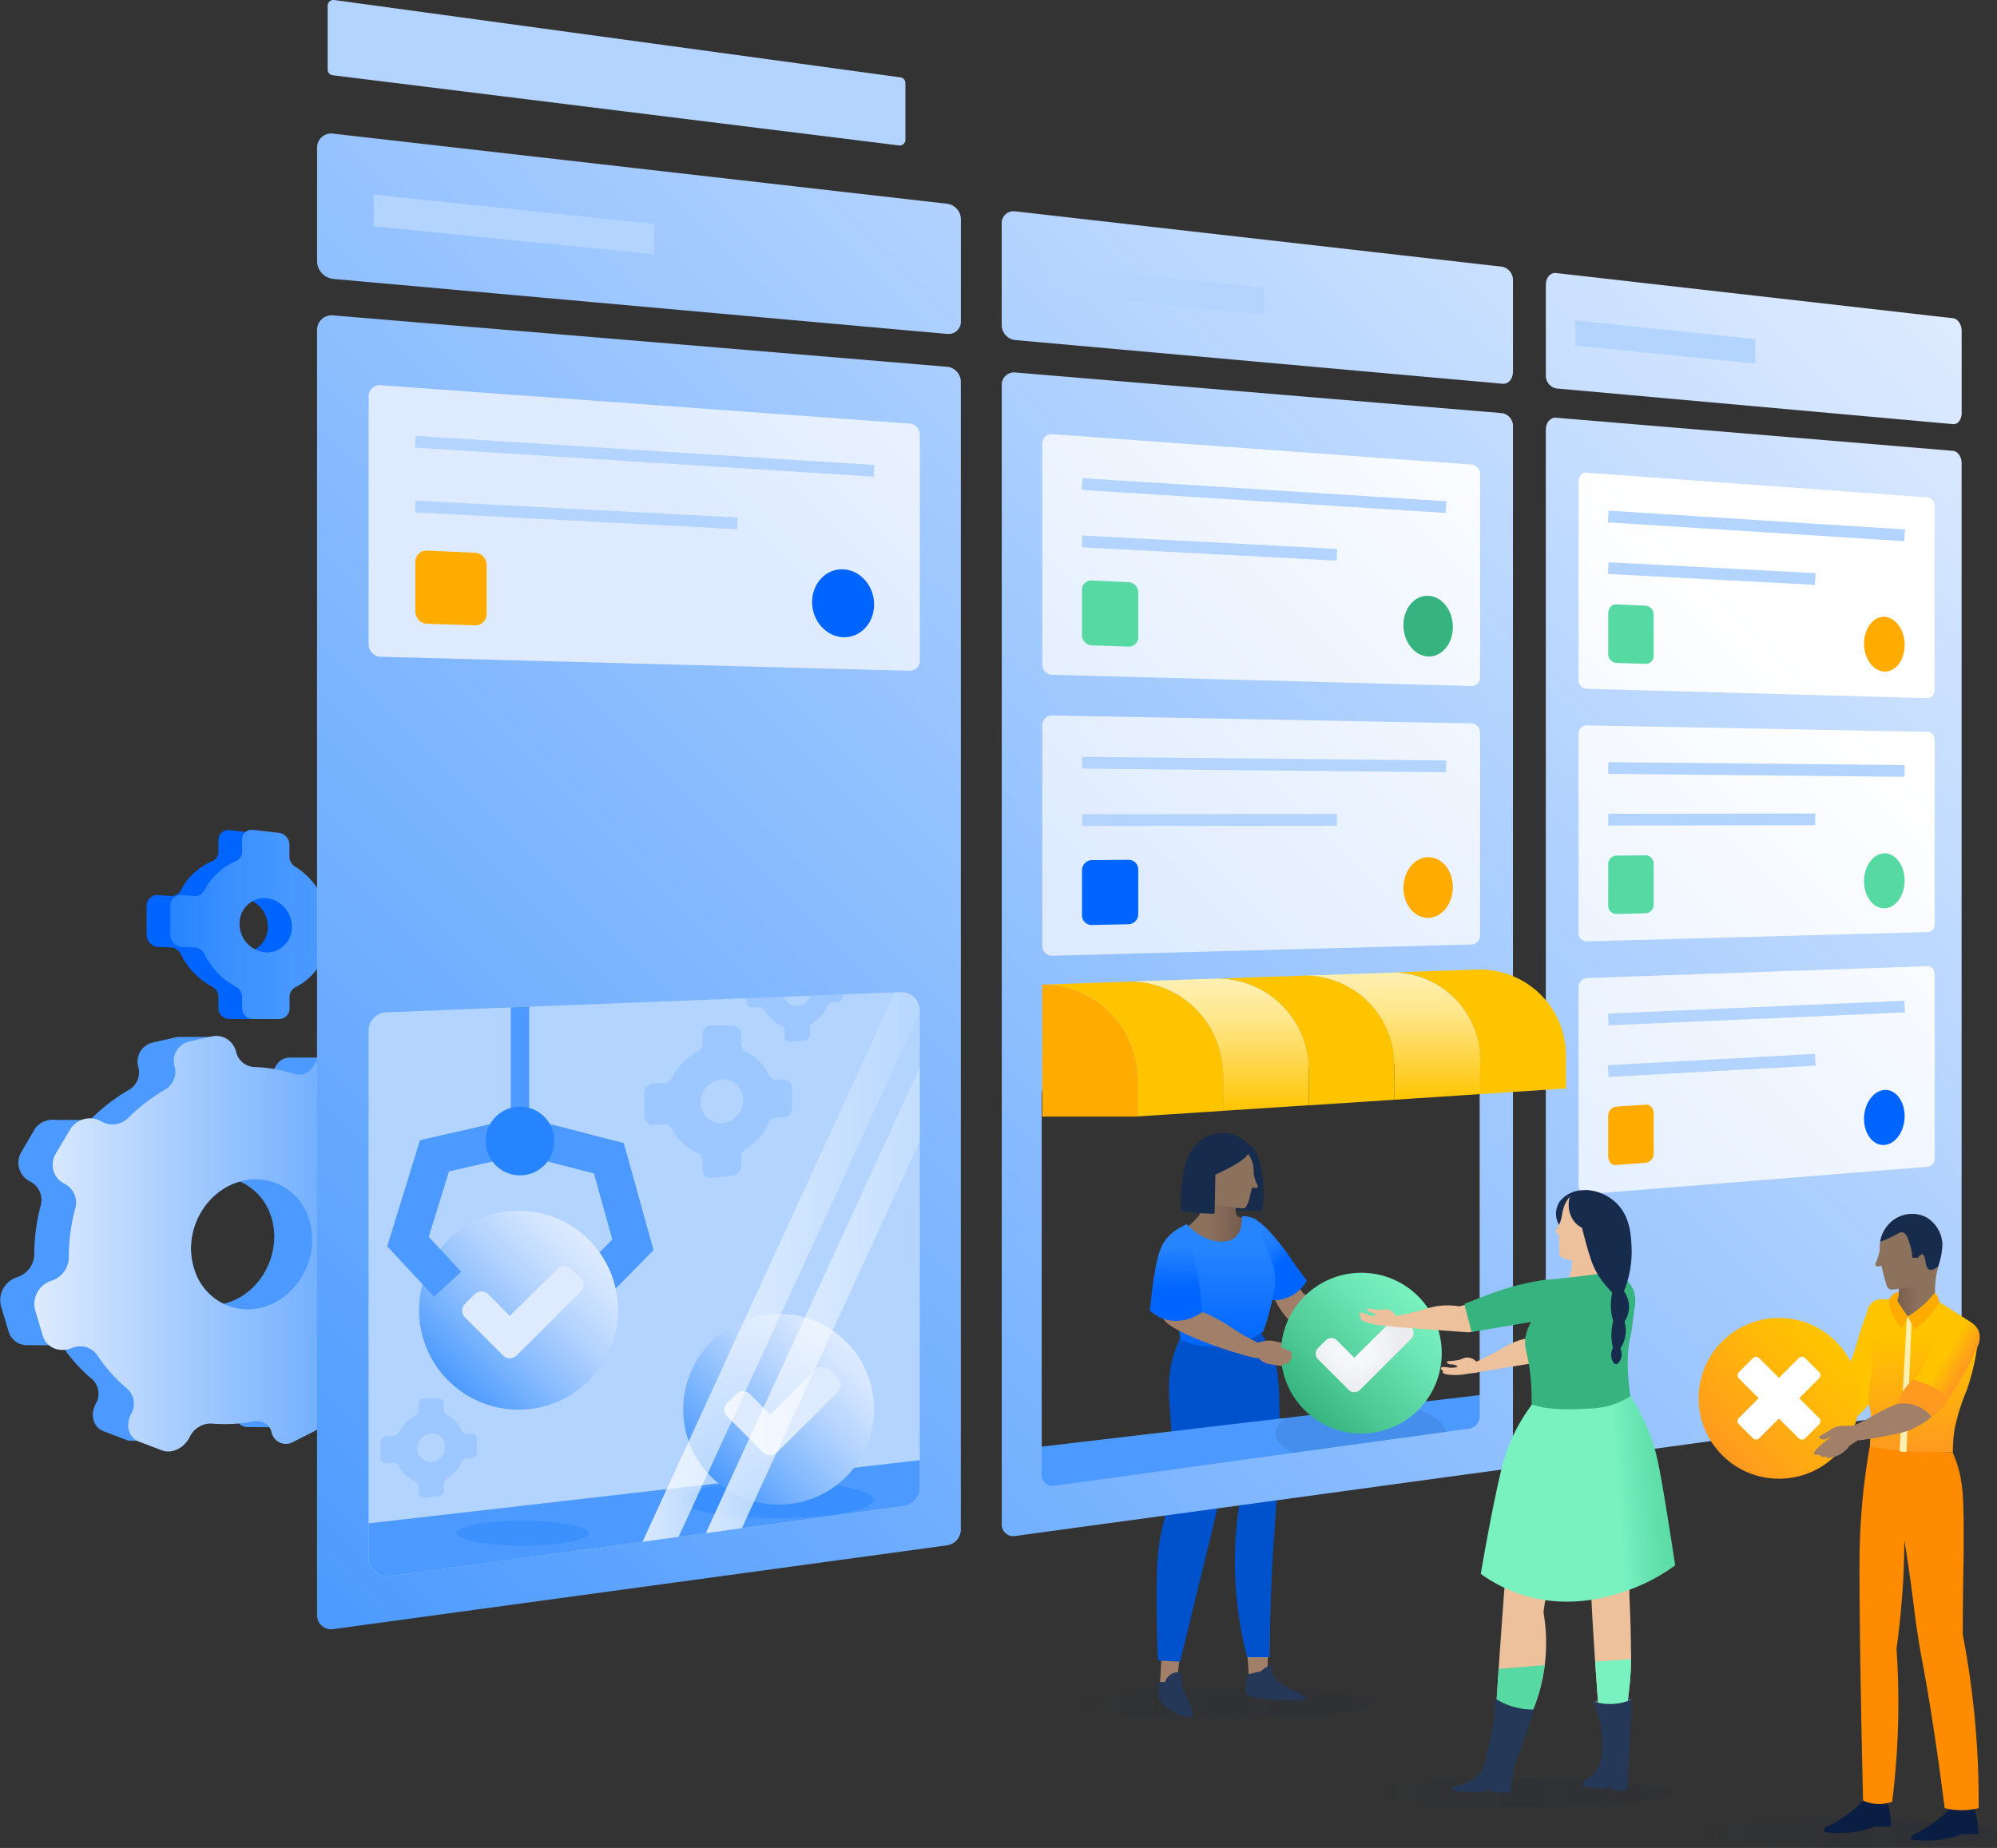 <svg xmlns="http://www.w3.org/2000/svg" xmlns:xlink="http://www.w3.org/1999/xlink" viewBox="0 0 426.63 394.88"><rect x="0" y="0" width="426.63" height="394.88" fill="#333333" stroke="none"/><defs><style>.cls-1,.cls-58{fill:#4c9aff;}.cls-17,.cls-2,.cls-29,.cls-59,.cls-60,.cls-65,.cls-66{fill:none;}.cls-3{fill:#8c715d;}.cls-32,.cls-4{fill:#b2d4ff;}.cls-5{isolation:isolate;}.cls-6{fill:url(#linear-gradient);}.cls-21,.cls-7,.cls-8,.cls-9{opacity:0.1;}.cls-7{fill:url(#linear-gradient-2);}.cls-8{fill:url(#linear-gradient-3);}.cls-9{fill:url(#linear-gradient-4);}.cls-10{fill:#a27f68;}.cls-11{fill:#253858;}.cls-12{fill:#172b4d;}.cls-13{fill:url(#linear-gradient-5);}.cls-14{fill:#a5adba;}.cls-15{fill:url(#linear-gradient-6);}.cls-16{fill:#0052cc;}.cls-17,.cls-59,.cls-60{stroke:#4c9aff;}.cls-17{stroke-linecap:round;stroke-width:0.65px;}.cls-17,.cls-29,.cls-59,.cls-60,.cls-65,.cls-66{stroke-miterlimit:10;}.cls-17,.cls-29,.cls-32,.cls-50{mix-blend-mode:multiply;}.cls-18{fill:url(#linear-gradient-7);}.cls-19{fill:url(#linear-gradient-8);}.cls-20{clip-path:url(#clip-path);}.cls-21,.cls-47{fill:#091e42;}.cls-22{fill:url(#linear-gradient-9);}.cls-23{fill:url(#radial-gradient);}.cls-24{fill:url(#linear-gradient-10);}.cls-25{fill:#0065ff;}.cls-26{fill:url(#linear-gradient-11);}.cls-27{fill:url(#linear-gradient-12);}.cls-28{fill:url(#linear-gradient-13);}.cls-29{stroke:#b2d4ff;stroke-width:2.51px;}.cls-30{fill:#ffab00;}.cls-31{fill:#36b37e;}.cls-33{fill:#57d9a3;}.cls-34{clip-path:url(#clip-path-2);}.cls-35{fill:url(#linear-gradient-14);}.cls-36{fill:#ffc400;}.cls-37{fill:url(#linear-gradient-15);}.cls-38{fill:url(#linear-gradient-16);}.cls-39{fill:#ecc19c;}.cls-40{fill:#505f79;}.cls-41{fill:#79f2c0;}.cls-42{fill:url(#linear-gradient-17);}.cls-43{fill:#00c7e5;}.cls-44{fill:url(#linear-gradient-18);}.cls-45{fill:url(#linear-gradient-19);}.cls-46{fill:url(#linear-gradient-20);}.cls-48{fill:#ff8b00;}.cls-49{fill:url(#linear-gradient-21);}.cls-50{fill:#fff0b2;}.cls-51{fill:url(#linear-gradient-22);}.cls-52{clip-path:url(#clip-path-3);}.cls-53{fill:url(#linear-gradient-23);}.cls-54{fill:#ff991f;}.cls-55{fill:#fff;}.cls-56{fill:url(#linear-gradient-24);}.cls-57{clip-path:url(#clip-path-4);}.cls-58{opacity:0.2;}.cls-59{stroke-width:3.94px;}.cls-60{stroke-width:7.88px;}.cls-61,.cls-62,.cls-68{fill:#2684ff;}.cls-61{opacity:0.5;}.cls-62{opacity:0.4;}.cls-63{fill:url(#linear-gradient-25);}.cls-64{fill:#deebff;}.cls-65,.cls-66{stroke-width:6.56px;mix-blend-mode:soft-light;}.cls-65{stroke:url(#linear-gradient-26);}.cls-66{stroke:url(#linear-gradient-27);}.cls-67{fill:url(#linear-gradient-28);}</style><linearGradient id="linear-gradient" x1="7.31" y1="265.73" x2="90.86" y2="265.73" gradientUnits="userSpaceOnUse"><stop offset="0" stop-color="#deebff"/><stop offset="1" stop-color="#4c9aff"/></linearGradient><linearGradient id="linear-gradient-2" x1="-762.6" y1="363.95" x2="-698.24" y2="363.95" gradientTransform="matrix(-1, 0, 0, 1, -469.43, 0)" gradientUnits="userSpaceOnUse"><stop offset="0" stop-color="#091e42"/><stop offset="0.26" stop-color="#091e42" stop-opacity="0.94"/><stop offset="0.5" stop-color="#091e42" stop-opacity="0.77"/><stop offset="0.73" stop-color="#091e42" stop-opacity="0.48"/><stop offset="0.96" stop-color="#091e42" stop-opacity="0.08"/><stop offset="1" stop-color="#091e42" stop-opacity="0"/></linearGradient><linearGradient id="linear-gradient-3" x1="-826.16" y1="383.08" x2="-761.81" y2="383.08" xlink:href="#linear-gradient-2"/><linearGradient id="linear-gradient-4" x1="-896.06" y1="391.71" x2="-831.7" y2="391.71" xlink:href="#linear-gradient-2"/><linearGradient id="linear-gradient-5" x1="4300.32" y1="2566.4" x2="4300.45" y2="2555.24" gradientTransform="translate(-4604.65 1409.7) rotate(-43.97)" gradientUnits="userSpaceOnUse"><stop offset="0" stop-color="#0065ff"/><stop offset="0.13" stop-color="#0e70ff"/><stop offset="0.32" stop-color="#1b7bff"/><stop offset="0.57" stop-color="#2482ff"/><stop offset="1" stop-color="#2684ff"/></linearGradient><linearGradient id="linear-gradient-6" x1="-735.3" y1="260.64" x2="-721.6" y2="260.64" gradientTransform="matrix(-1, 0, 0, 1, -469.43, 0)" gradientUnits="userSpaceOnUse"><stop offset="0" stop-color="#72594b"/><stop offset="0.56" stop-color="#8c715d"/></linearGradient><linearGradient id="linear-gradient-7" x1="2905.33" y1="287.71" x2="2905.33" y2="259.9" gradientTransform="translate(-2644.92)" gradientUnits="userSpaceOnUse"><stop offset="0" stop-color="#0065ff"/><stop offset="0.77" stop-color="#2684ff"/></linearGradient><linearGradient id="linear-gradient-8" x1="268.68" y1="287.44" x2="268.68" y2="287.44" gradientUnits="userSpaceOnUse"><stop offset="0" stop-color="#0052cc"/><stop offset="0.77" stop-color="#2684ff"/></linearGradient><clipPath id="clip-path"><polygon id="_Clipping_Path_" data-name="&lt;Clipping Path&gt;" class="cls-1" points="218.44 309.6 319.05 297.76 319.05 309.6 220.07 323.73 218.44 309.6"/></clipPath><linearGradient id="linear-gradient-9" x1="278.68" y1="301.3" x2="302.98" y2="277" gradientUnits="userSpaceOnUse"><stop offset="0" stop-color="#36b37e"/><stop offset="0.26" stop-color="#4bc793"/><stop offset="0.74" stop-color="#6ce6b4"/><stop offset="1" stop-color="#79f2c0"/></linearGradient><radialGradient id="radial-gradient" cx="-219.72" cy="451.41" r="9.37" gradientTransform="matrix(0.99, 0.14, -0.14, 0.99, 570.17, -128.32)" gradientUnits="userSpaceOnUse"><stop offset="0" stop-color="#fafbfc"/><stop offset="0.55" stop-color="#f4f5f8"/><stop offset="1" stop-color="#ebecf0"/></radialGradient><linearGradient id="linear-gradient-10" x1="5734.41" y1="5176.18" x2="5734.54" y2="5165.01" gradientTransform="translate(-5647.56 -4713.05) rotate(-1.85)" gradientUnits="userSpaceOnUse"><stop offset="0" stop-color="#0065ff"/><stop offset="0.79" stop-color="#2684ff"/></linearGradient><linearGradient id="linear-gradient-11" x1="36.38" y1="197.57" x2="75.17" y2="197.57" gradientUnits="userSpaceOnUse"><stop offset="0" stop-color="#2684ff"/><stop offset="0.02" stop-color="#2885ff"/><stop offset="0.35" stop-color="#3c91ff"/><stop offset="0.68" stop-color="#4898ff"/><stop offset="1" stop-color="#4c9aff"/></linearGradient><linearGradient id="linear-gradient-12" x1="64.8" y1="343.49" x2="379.01" y2="29.29" gradientUnits="userSpaceOnUse"><stop offset="0" stop-color="#4c9aff"/><stop offset="1" stop-color="#deebff"/></linearGradient><linearGradient id="linear-gradient-13" x1="176" y1="236.03" x2="359.02" y2="53.01" gradientUnits="userSpaceOnUse"><stop offset="0.27" stop-color="#deebff"/><stop offset="0.83" stop-color="#fff"/></linearGradient><clipPath id="clip-path-2"><path id="_Clipping_Path_2" data-name="&lt;Clipping Path&gt;" class="cls-2" d="M334.54,225.49a18.37,18.37,0,0,0-18.37-18.37h0v0l-.66,0h0v0c-.22,0-92.62,3.21-92.85,3.21V238.6H243v0l90.92-5.92h.65Z"/></clipPath><linearGradient id="linear-gradient-14" x1="260.54" y1="237.36" x2="260.54" y2="209.1" gradientUnits="userSpaceOnUse"><stop offset="0" stop-color="#ffc400"/><stop offset="0.01" stop-color="#ffc503"/><stop offset="0.37" stop-color="#ffd74d"/><stop offset="0.66" stop-color="#ffe584"/><stop offset="0.88" stop-color="#ffeda5"/><stop offset="1" stop-color="#fff0b2"/></linearGradient><linearGradient id="linear-gradient-15" x1="297.49" y1="234.98" x2="297.49" y2="207.8" xlink:href="#linear-gradient-14"/><linearGradient id="linear-gradient-16" x1="316.17" y1="207.14" x2="316.17" y2="207.14" gradientUnits="userSpaceOnUse"><stop offset="0" stop-color="#4c9aff"/><stop offset="0.28" stop-color="#4f9cff"/><stop offset="0.47" stop-color="#58a1ff"/><stop offset="0.62" stop-color="#67a9ff"/><stop offset="0.77" stop-color="#7cb5ff"/><stop offset="0.9" stop-color="#97c5ff"/><stop offset="1" stop-color="#b2d4ff"/></linearGradient><linearGradient id="linear-gradient-17" x1="-8254.29" y1="331.81" x2="-8212.71" y2="331.81" gradientTransform="matrix(-1, 0.07, 0.07, 1, -7901.23, 539.55)" gradientUnits="userSpaceOnUse"><stop offset="0.41" stop-color="#57d9a3"/><stop offset="0.53" stop-color="#5cdca7"/><stop offset="0.67" stop-color="#69e6b3"/><stop offset="0.78" stop-color="#79f2c0"/></linearGradient><linearGradient id="linear-gradient-18" x1="401.35" y1="287.75" x2="380.22" y2="308.99" gradientUnits="userSpaceOnUse"><stop offset="0" stop-color="#ffc400"/><stop offset="0.01" stop-color="#ffc202"/><stop offset="0.15" stop-color="#ffb00f"/><stop offset="0.32" stop-color="#ffa318"/><stop offset="0.54" stop-color="#ff9b1d"/><stop offset="1" stop-color="#ff991f"/></linearGradient><linearGradient id="linear-gradient-19" x1="404.09" y1="276.69" x2="414.14" y2="276.69" gradientTransform="matrix(1, 0, 0, 1, 0, 0)" xlink:href="#linear-gradient-6"/><linearGradient id="linear-gradient-20" x1="2638.98" y1="-639.03" x2="2625.94" y2="-625.92" gradientTransform="matrix(-0.95, 0.3, 0.3, 0.95, 3105.59, 110.8)" xlink:href="#linear-gradient-18"/><linearGradient id="linear-gradient-21" x1="1764.97" y1="310.44" x2="1764.97" y2="277.61" gradientTransform="matrix(-1, 0, 0, 1, 2175.5, 0)" gradientUnits="userSpaceOnUse"><stop offset="0" stop-color="#ff991f"/><stop offset="0.77" stop-color="#ffc400"/></linearGradient><linearGradient id="linear-gradient-22" x1="367.91" y1="310.94" x2="392.21" y2="286.65" gradientUnits="userSpaceOnUse"><stop offset="0" stop-color="#ff991f"/><stop offset="0.63" stop-color="#ffb709"/><stop offset="1" stop-color="#ffc400"/></linearGradient><clipPath id="clip-path-3"><path id="_Clipping_Path_3" data-name="&lt;Clipping Path&gt;" class="cls-3" d="M408,275.07c-3.77.54-4.14.63-4.56.25s-.53-1.12-1-2.8c-.23-.85-.39-1.56-.51-2.07-.26.08-1,.28-1.2,0s0-.57.23-1.12a15.69,15.69,0,0,0,.62-2.12q0-.21,0-.44a8,8,0,0,1,.31-2.41A7.65,7.65,0,0,1,404,261.1a6.74,6.74,0,0,1,7.58-.95,7.1,7.1,0,0,1,3.37,5.47,15.13,15.13,0,0,1-.76,4.61v0l-.09.29c-.17.54-1,1.07-1,1.07-.73.46-.87.28-1.27.58-.72.54-.48,1.31-1,2C410.46,274.73,409.93,274.8,408,275.07Z"/></clipPath><linearGradient id="linear-gradient-23" x1="415.8" y1="289.25" x2="420.26" y2="291.86" gradientUnits="userSpaceOnUse"><stop offset="0" stop-color="#ffc400"/><stop offset="1" stop-color="#ff991f"/></linearGradient><linearGradient id="linear-gradient-24" x1="416.42" y1="312.61" x2="416.42" y2="312.61" xlink:href="#linear-gradient-18"/><clipPath id="clip-path-4"><path id="_Clipping_Path_4" data-name="&lt;Clipping Path&gt;" class="cls-4" d="M196.5,215.92v102a3.94,3.94,0,0,1-3.4,3.9l-109.89,15a3.94,3.94,0,0,1-4.47-3.9V220.25a3.94,3.94,0,0,1,3.78-3.93L192.41,212A3.94,3.94,0,0,1,196.5,215.92Z"/></clipPath><linearGradient id="linear-gradient-25" x1="151.94" y1="315.56" x2="180.77" y2="286.73" gradientUnits="userSpaceOnUse"><stop offset="0" stop-color="#4c9aff"/><stop offset="0.26" stop-color="#7ab4ff"/><stop offset="0.6" stop-color="#b0d1ff"/><stop offset="0.86" stop-color="#d1e4ff"/><stop offset="1" stop-color="#deebff"/></linearGradient><linearGradient id="linear-gradient-26" x1="119.27" y1="286.04" x2="202.38" y2="286.04" gradientUnits="userSpaceOnUse"><stop offset="0" stop-color="#fff"/><stop offset="1" stop-color="#fff" stop-opacity="0"/></linearGradient><linearGradient id="linear-gradient-27" x1="131.94" y1="286.04" x2="215.04" y2="286.04" xlink:href="#linear-gradient-26"/><linearGradient id="linear-gradient-28" x1="95.75" y1="295" x2="125.81" y2="264.94" xlink:href="#linear-gradient-25"/></defs><title>Jira Service Desk_1</title><g class="cls-5"><g id="Layer_2" data-name="Layer 2"><g id="Layer_1-2" data-name="Layer 1"><path class="cls-1" d="M90.75,254.9l-1-4.52a3.23,3.23,0,0,0-3-2.71H83.35a3.5,3.5,0,0,1-1.21-1.36,34.43,34.43,0,0,0-4.67-6.95,4.37,4.37,0,0,1-.54-4.71h0a4.36,4.36,0,0,0-1.28-5.41l-3.81-2.64a3.33,3.33,0,0,0-2-.61h-8a3.32,3.32,0,0,0-2.93,1.87h0a3.74,3.74,0,0,1-.58.8,32.42,32.42,0,0,0-4-.42,4.26,4.26,0,0,1-3.84-3.29h0a4.39,4.39,0,0,0-4.23-3.38H38.43a3.83,3.83,0,0,0-.88.09l-5,1.14a4.15,4.15,0,0,0-3,5.21h0a4.3,4.3,0,0,1-2,4.87,38.71,38.71,0,0,0-7.94,6.07,4.38,4.38,0,0,1-.43.36H11.91A4.81,4.81,0,0,0,7.58,241l-3,5.12a4.48,4.48,0,0,0,1.83,6.34h0a4.41,4.41,0,0,1,2.3,5.09,40.8,40.8,0,0,0-1.39,10.54,5.23,5.23,0,0,1-3.61,4.81A5.17,5.17,0,0,0,.18,279l1.67,5.56a4.12,4.12,0,0,0,3.66,2.89H12.8l.39,0,.08.09a32.92,32.92,0,0,0,6.44,7.2,4.21,4.21,0,0,1,.72,5.27h0c-1.24,2.37-.48,5,1.68,5.81l4.82,1.84a3.62,3.62,0,0,0,.83.21l.11,0,.11,0,.11,0,.11,0,.11,0,.11,0,.11,0,.11,0,.11,0,.11,0,.11,0,.11,0,.11,0,.11,0,.11,0,.11,0,.11,0,.11,0,.11,0,.11,0,.11,0,.11,0,.11,0,.11,0,.11,0,.11,0,.11,0,.11,0,.11,0,.11,0,.11,0,.11,0,.11,0,.11,0,.11,0,.11,0,.11,0,.11,0,.11,0,.11,0,.11,0,.11,0,.11,0,.11,0,.11,0,.11,0,.11,0,.11,0,.11,0,.11,0,.11,0,.11,0,.11,0,.11,0,.11,0,.11,0,.11,0,.11,0,.11,0,.11,0,.11,0,.11,0,.11,0,.11,0,.11,0,.11,0,.11,0,.11,0,.11,0,.11,0a5.2,5.2,0,0,0,5.18-3h0a5,5,0,0,1,4.68-2.94,33.08,33.08,0,0,0,4.62.08,3.59,3.59,0,0,1,.23.62,3,3,0,0,0,2.49,2.32l.11,0,.11,0,.11,0,.11,0,.11,0,.11,0,.11,0,.11,0,.11,0,.11,0,.11,0,.11,0,.11,0,.11,0,.11,0,.11,0,.11,0,.11,0,.11,0,.11,0,.11,0,.11,0,.11,0,.11,0,.11,0,.11,0,.11,0,.11,0,.11,0,.11,0,.11,0,.11,0,.11,0,.11,0,.11,0,.11,0,.11,0,.11,0,.11,0,.11,0,.11,0,.11,0,.11,0,.11,0,.11,0,.11,0,.11,0,.11,0,.11,0,.11,0,.11,0,.11,0,.11,0,.11,0,.11,0,.11,0,.11,0,.11,0,.11,0,.11,0,.11,0,.11,0,.11,0,.11,0,.11,0,.11,0,.11,0,.11,0,.11,0,.11,0a3.56,3.56,0,0,0,2.25-.37l4.47-2.26a5,5,0,0,0,2.52-5.45,4.92,4.92,0,0,1,1.62-4.8A40.74,40.74,0,0,0,77.53,289a3.92,3.92,0,0,1,1.75-1.32h3.14a3.64,3.64,0,0,0,3.6-2.37l2-4.43c.87-1.93.34-4.17-1.19-5h0a3.72,3.72,0,0,1-1.52-4.08,41.22,41.22,0,0,0,.93-8.67,4.06,4.06,0,0,1,2.34-3.82h0A4.12,4.12,0,0,0,90.75,254.9ZM41.7,271.82c-3-8,1.72-17.12,9.55-19.35a12.07,12.07,0,0,1,6.59,7.25c2.57,7.52-1.74,16.35-9.31,18.68-.26.08-.52.14-.79.2A12.16,12.16,0,0,1,41.7,271.82Z"/><path id="_Compound_Path_" data-name="&lt;Compound Path&gt;" class="cls-6" d="M90.75,254.9l-1-4.52c-.46-2-2.2-3.14-3.91-2.55h0a3,3,0,0,1-3.67-1.69,34.43,34.43,0,0,0-4.67-6.95,4.37,4.37,0,0,1-.54-4.71h0a4.36,4.36,0,0,0-1.28-5.41l-3.81-2.64A3.29,3.29,0,0,0,67,227.7h0a3.41,3.41,0,0,1-4.1,1.77A32.25,32.25,0,0,0,54.24,228a4.26,4.26,0,0,1-3.84-3.29h0a4.32,4.32,0,0,0-5-3.28l-5.1,1.16a4.2,4.2,0,0,0-3,5.28h0a4.36,4.36,0,0,1-2,4.94,39.25,39.25,0,0,0-8,6.15,4.7,4.7,0,0,1-5.6.7h0A4.91,4.91,0,0,0,15,241.33l-3.09,5.19a4.55,4.55,0,0,0,1.86,6.43h0a4.47,4.47,0,0,1,2.33,5.16,41.36,41.36,0,0,0-1.41,10.68,5.3,5.3,0,0,1-3.66,4.87h0a5.24,5.24,0,0,0-3.55,6.21l1.69,5.63c.74,2.46,3.5,3.61,6.13,2.58h0a4.45,4.45,0,0,1,5.44,1.44,33.37,33.37,0,0,0,6.52,7.3,4.27,4.27,0,0,1,.73,5.34h0c-1.26,2.4-.49,5.05,1.7,5.89l4.89,1.87c2.1.8,4.75-.46,5.92-2.79h0a5,5,0,0,1,4.68-2.94,33.45,33.45,0,0,0,9.09-.46,3.15,3.15,0,0,1,3.76,2.36h0a3.12,3.12,0,0,0,4.66,2l4.47-2.26a5,5,0,0,0,2.52-5.45h0a4.92,4.92,0,0,1,1.62-4.8A40.75,40.75,0,0,0,77.53,289a3.25,3.25,0,0,1,4-1.24h0c1.58.81,3.57-.14,4.45-2.1l2-4.43c.87-1.93.34-4.17-1.19-5h0a3.72,3.72,0,0,1-1.52-4.08,41.22,41.22,0,0,0,.93-8.67,4.06,4.06,0,0,1,2.34-3.82h0A4.12,4.12,0,0,0,90.75,254.9Zm-24.81,5.39c2.6,7.62-1.77,16.57-9.43,18.94a11.88,11.88,0,0,1-14.81-7.42c-3.06-8.24,2-17.69,10.29-19.54A11.92,11.92,0,0,1,65.95,260.29Z"/><ellipse class="cls-7" cx="261" cy="363.95" rx="32.18" ry="3.17"/><ellipse class="cls-8" cx="324.56" cy="383.08" rx="32.18" ry="3.17"/><ellipse class="cls-9" cx="394.45" cy="391.71" rx="32.18" ry="3.17"/><polygon class="cls-10" points="266.33 351.37 266.87 359.1 270.8 358.56 270.87 350.28 266.33 351.37"/><path class="cls-11" d="M266.67,357.76a.41.41,0,0,0-.32.35c-.07.5-.15,1.14-.23,1.89-.17,1.48-.14,1.65-.06,1.83s.53.76,3.73,1.18c1.08.14,2.1.21,4.13.33,0,0,.6,0,2.49.05,1.37,0,2.45,0,2.61-.44v0c.16-1-7.19-2.9-7.29-5.9,0-.36.09-1-.22-1.15s-1.43.55-2.16,1.24Z"/><polygon class="cls-10" points="248.17 353.57 247.72 361.3 251.14 361.3 252.17 353.11 248.17 353.57"/><path class="cls-10" d="M272.91,271.5c1.71-.67,4.87,3.93,5.44,4.78a21.24,21.24,0,0,1,4.5,4.45c1.55,2.09,2.08,3.66,4.15,5.92a21.32,21.32,0,0,0,2.62,2.43l-3.21,1.31a104.18,104.18,0,0,1-9.93-7.3,14.47,14.47,0,0,1-2.64-2.86c-.81-1.16-2.53-3.66-2-6.55C272,272.9,272.19,271.79,272.91,271.5Z"/><path class="cls-12" d="M260.91,258.37c1,.07,2,.18,3,.25a50.43,50.43,0,0,0,5.34.05.46.46,0,0,0,.37-.13.35.35,0,0,0,.06-.17,25,25,0,0,0-.93-11.3,5,5,0,0,0-4-3.32h0a6.56,6.56,0,0,0-4.32,1.22c-.86.57-1.84,2.15-3.78,5.28a23.51,23.51,0,0,0-1.88,4.85c-.1.4-.27,1.17.16,1.45s1.48,1.77,1.93,1.76C258.14,258.28,259.52,258.28,260.91,258.37Z"/><path class="cls-13" d="M266.71,260.43a3.63,3.63,0,0,0-1.1.69,3.88,3.88,0,0,0-1.06,1.65,5.56,5.56,0,0,0,.22,3.67,13.61,13.61,0,0,0,1,2.21c1.46,2.55,2.84,4.56,3.73,5.83.6.85,1.42,2,2.43,3.36a8.11,8.11,0,0,0,3.69-.8,8.22,8.22,0,0,0,3.57-3.39c-1.37-1.8-2.44-3.28-3.14-4.27a45.58,45.58,0,0,0-5.56-7C269.37,261.33,267.9,260.05,266.71,260.43Z"/><polygon class="cls-14" points="266.43 354.14 271.18 354.14 271.24 347.74 265.96 347.74 266.43 354.14"/><path class="cls-3" d="M271.76,320.21l-.92,29.28-4.77.06a124.94,124.94,0,0,1-1.49-23.3q.08-2.74.28-5.36Z"/><path class="cls-3" d="M260.17,316.43l-7.31,34.71-5.14-1.31a149,149,0,0,1,2.82-27.7q.64-3.21,1.38-6.25Z"/><path class="cls-15" d="M265.46,260.16c.22.79,1.1,4.33-.69,6.27-3.27,3.55-12.75-1.12-12.59-3,0-.49.69-.47,2.13-1.77,1-.95,2.45-2.22,2.74-4a5.55,5.55,0,0,0-1.21-4.05l8.27,2a18.46,18.46,0,0,0-.11,2.54c0,1.08.13,1.49.45,1.75A1.42,1.42,0,0,0,265.46,260.16Z"/><path class="cls-16" d="M247.84,328.82a51.26,51.26,0,0,1,3.48-11.61c-.14-1.48-.37-3.94-.65-7-1.12-12.24-1.36-15.95,0-20.5a26.46,26.46,0,0,1,1.7-4.27l16.41-1.51a26.61,26.61,0,0,1,3.1,5.52c.93,2.25,2,5.73,1.17,24.65,0,0-.2,4.61-.52,9.4-.2,3-.37,5.15-.41,5.71-.29,3.76-.65,10.74-.94,24.91h-4.75a81.26,81.26,0,0,1-2.43-25.9c.19-2.77.52-5.39.94-7.85-.2-.81-.48-2-.74-3.56s-.38-2.58-.56-4a51.79,51.79,0,0,0-1-6.57c-.24,0-.24,7.13-1,9.71l-.2.71c-.45,1.63-.7,2.81-.74,3-.26,1.19-2.81,11.72-8.59,35.42l-4.74-.26c-.1-2.28-.21-5.53-.25-9.44C247.08,337.41,247.06,333.32,247.84,328.82Z"/><path class="cls-17" d="M263.83,294.36"/><path class="cls-17" d="M262,262.6"/><path id="_Path_" data-name="&lt;Path&gt;" class="cls-18" d="M268,260.4a11.43,11.43,0,0,0-1.59-.47,5.09,5.09,0,0,0-1.11,0c.06,1,0,3.17-1.35,4.41-2.06,1.82-6.72,1.21-10.43-2.74a12.78,12.78,0,0,0-1.25.63,10.39,10.39,0,0,0-3.07,2.44c-1.26,1.84-.91,4.07-.4,7.05.55,3.18,1.24,4.2,2.11,7.47a43.83,43.83,0,0,1,1.28,7.15,19.08,19.08,0,0,0,17.65-1.75,38.26,38.26,0,0,0,1.27-4c1.07-4.21,1.79-7,.9-10-.2-.67-.73-2.08-1.82-4.88-.63-1.62-.54-1.25-.64-1.62C269.16,262.54,269.11,260.91,268,260.4Z"/><path class="cls-19" d="M268.68,287.44"/><path class="cls-10" d="M291,289.43l2.78,3a.46.46,0,0,1-.11.82.6.6,0,0,1,0,.6.61.61,0,0,1-.72.23.55.55,0,0,1-.17.41.82.82,0,0,1-1-.26.72.72,0,0,1-.4.29.73.73,0,0,1-.58-.1c-1.23-.83-2-1.3-2-1.3a4,4,0,0,1-1.09-1.36,2.27,2.27,0,0,0-.41-.69c-.34-.37-.62-.37-.69-.55s.17-.69,1.67-1.71Z"/><path class="cls-10" d="M289.36,288l.73.17a4.69,4.69,0,0,1,1.76.82l2.27,1.7h0a1.06,1.06,0,0,1-1.41.32l-1-.55-3.54-.13-.43-1.71h0A1.5,1.5,0,0,1,289.36,288Z"/><path id="_Path_2" data-name="&lt;Path&gt;" class="cls-3" d="M261.9,257.79c3.48.47,3.82.56,4.22.22a6.75,6.75,0,0,0,.91-2.46c.21-.75.36-1.37.47-1.82.24.07.91.24,1.11,0s0-.5-.22-1a13.34,13.34,0,0,1-.57-1.87q0-.19,0-.39a6,6,0,0,0-2.25-5,6.47,6.47,0,0,0-7-.83,6.21,6.21,0,0,0-3.11,4.82,12.77,12.77,0,0,0,.7,4.06v0l.09.26c.15.48.92.94.92.94.67.41.81.25,1.18.51.66.48.44,1.15.93,1.76S260.16,257.55,261.9,257.79Z"/><path class="cls-10" d="M269.49,286.68l.78-.14a4.93,4.93,0,0,1,2,.05l2.9.69h0a1.12,1.12,0,0,1-1.22.9l-1.15-.13-3.46,1.35-1.13-1.47h0A1.57,1.57,0,0,1,269.49,286.68Z"/><polygon id="_Clipping_Path_5" data-name="&lt;Clipping Path&gt;" class="cls-1" points="218.44 309.6 319.05 297.76 319.05 309.6 220.07 323.73 218.44 309.6"/><g class="cls-20"><ellipse class="cls-21" cx="290.7" cy="306.31" rx="18.25" ry="6.87"/></g><circle class="cls-22" cx="290.83" cy="289.15" r="17.18"/><path class="cls-23" d="M302,284.84a1.66,1.66,0,0,0-.49-1.18L299.89,282a1.67,1.67,0,0,0-2.36,0l-8.2,8.14-3.73-3.73a1.68,1.68,0,0,0-2.37,0l-1.66,1.66a1.67,1.67,0,0,0,0,2.37l6.57,6.57h0a1.66,1.66,0,0,0,1,.48l.23,0a1.66,1.66,0,0,0,1.18-.49l11-11A1.66,1.66,0,0,0,302,284.84Z"/><path class="cls-10" d="M252.81,278.66a5,5,0,0,1,2.58,1.12,33.86,33.86,0,0,1,3.4,1.42c3.72,1.79,5.09,3.3,8.91,5.19,1.29.64,2.36,1.07,3,1.32l-2.4,2.5c-1.32-.31-3.29-.81-5.63-1.57-2-.65-14.87-4.81-14.46-7.81C248.41,279.46,251.39,278.5,252.81,278.66Z"/><path class="cls-24" d="M253.45,263.61a3.63,3.63,0,0,0-1.28-.22,3.88,3.88,0,0,0-1.89.51,5.56,5.56,0,0,0-2.29,2.87,13.61,13.61,0,0,0-.74,2.32c-.62,2.87-1,5.28-1.14,6.83-.12,1-.29,2.44-.46,4.12a8.36,8.36,0,0,0,3.27,1.89c4,1.18,7.4-1.16,7.92-1.54-.13-1.59-.28-3-.43-4.35-.7-5.76-1-4.23-1.5-8.39C254.71,266,254.57,264.12,253.45,263.61Z"/><path class="cls-25" d="M68,193.59a2.32,2.32,0,0,1,2,2.36h0v5.53h0a2,2,0,0,1-2,2.14h0l-2.17-.08A2,2,0,0,0,64,204.71,13.48,13.48,0,0,1,58,211a2.27,2.27,0,0,0-1.2,2v2.43h0a2.27,2.27,0,0,1-2.21,2.32h0l-5.62,0h0a2.34,2.34,0,0,1-2.31-2.37h0V213a2.4,2.4,0,0,0-1.28-2.13,15.65,15.65,0,0,1-6.76-7,2.54,2.54,0,0,0-2.18-1.42l-2.61-.1h0a2.63,2.63,0,0,1-2.52-2.58h0v-6.19h0a2.31,2.31,0,0,1,2.52-2.31h0l2.61.18a2.23,2.23,0,0,0,2.18-1.18,13.39,13.39,0,0,1,6.76-6.27,2.11,2.11,0,0,0,1.28-2v-2.5h0a2.06,2.06,0,0,1,2.31-2.12h0l5.62.63h0a2.59,2.59,0,0,1,2.21,2.56h0V183a2.57,2.57,0,0,0,1.2,2.16,15.75,15.75,0,0,1,6.05,7,2.25,2.25,0,0,0,1.85,1.37l2.17.15Zm-16.27-1.66a5.33,5.33,0,0,0-5.67,5.49,6.07,6.07,0,0,0,5.67,6.1,5.35,5.35,0,0,0,5.49-5.5A6.09,6.09,0,0,0,51.77,191.93Z"/><path class="cls-26" d="M73.13,193.59a2.32,2.32,0,0,1,2,2.36h0v5.53h0a2,2,0,0,1-2,2.14h0L71,203.54a2,2,0,0,0-1.85,1.17A13.48,13.48,0,0,1,63.06,211a2.27,2.27,0,0,0-1.2,2v2.43h0a2.27,2.27,0,0,1-2.21,2.32h0l-5.62,0h0a2.34,2.34,0,0,1-2.31-2.37h0V213a2.4,2.4,0,0,0-1.28-2.13,15.65,15.65,0,0,1-6.76-7,2.54,2.54,0,0,0-2.18-1.42l-2.61-.1h0a2.63,2.63,0,0,1-2.52-2.58h0v-6.19h0a2.31,2.31,0,0,1,2.52-2.31h0l2.61.18a2.23,2.23,0,0,0,2.18-1.18,13.39,13.39,0,0,1,6.76-6.27,2.11,2.11,0,0,0,1.28-2v-2.5h0A2.06,2.06,0,0,1,54,177.33h0l5.62.63h0a2.59,2.59,0,0,1,2.21,2.56h0V183a2.57,2.57,0,0,0,1.2,2.16,15.75,15.75,0,0,1,6.05,7A2.25,2.25,0,0,0,71,193.44l2.17.15Zm-16.27-1.66a5.33,5.33,0,0,0-5.67,5.49,6.07,6.07,0,0,0,5.67,6.1,5.35,5.35,0,0,0,5.49-5.5A6.09,6.09,0,0,0,56.87,191.93Z"/><path class="cls-27" d="M202.51,71.37,71.19,59.6a3.86,3.86,0,0,1-3.45-3.77V31.63a3,3,0,0,1,3.45-3.07l131.32,15a3.38,3.38,0,0,1,2.77,3.41v21.6A2.64,2.64,0,0,1,202.51,71.37ZM321,82,216.72,72.65A3.24,3.24,0,0,1,214,69.34V47.9a2.54,2.54,0,0,1,2.71-2.76L321,57a2.92,2.92,0,0,1,2.22,3V79.43C323.22,81,322.23,82.11,321,82Zm96.25,8.63L332.43,83a2.81,2.81,0,0,1-2.18-2.95V60.84c0-1.52,1-2.64,2.18-2.5L417.25,68c1,.12,1.83,1.33,1.83,2.72V88.28C419.08,89.67,418.26,90.72,417.25,90.63ZM321,314,216.72,328.24a2.48,2.48,0,0,1-2.71-2.7V82.42a2.63,2.63,0,0,1,2.71-2.84L321,88.29a2.81,2.81,0,0,1,2.22,3V310.92A3,3,0,0,1,321,314Zm98.07-15.91V99c0-1.39-.82-2.58-1.83-2.66l-84.82-7.08c-1.2-.1-2.18,1.05-2.18,2.57V310c0,1.52,1,2.62,2.18,2.45l84.82-11.58C418.26,300.71,419.08,299.48,419.08,298.09Zm-213.8,28.62v-245a3.26,3.26,0,0,0-2.77-3.32l-131.32-11a3.13,3.13,0,0,0-3.45,3.18V345.12a3,3,0,0,0,3.45,3l131.32-17.93A3.48,3.48,0,0,0,205.28,326.71Zm110.84-24.27V228.95a2.24,2.24,0,0,0-2.09-2.48l-89,4.53a2.84,2.84,0,0,0-2.47,2.95V315a2.31,2.31,0,0,0,2.47,2.52l89-12.26A2.75,2.75,0,0,0,316.12,302.44Z"/><path class="cls-4" d="M192.09,31.08l-121-15A1.23,1.23,0,0,1,70,14.86V1.23A1.23,1.23,0,0,1,71.37,0l121,16.53a1.23,1.23,0,0,1,1.06,1.22V29.86A1.23,1.23,0,0,1,192.09,31.08Z"/><path class="cls-28" d="M194.41,143.34l-113.11-3a2.65,2.65,0,0,1-2.55-2.64v-53a2.35,2.35,0,0,1,2.55-2.39l113.11,8.21A2.44,2.44,0,0,1,196.51,93v48A2.16,2.16,0,0,1,194.41,143.34Zm121.79,1.16v-43a2.1,2.1,0,0,0-1.69-2.22l-89.84-6.52a2,2,0,0,0-2,2.14v46.95a2.23,2.23,0,0,0,2,2.34l89.84,2.4A1.86,1.86,0,0,0,316.2,144.51Zm0,55.21v-43a2,2,0,0,0-1.69-2.13l-89.84-1.71a2.11,2.11,0,0,0-2,2.25V202a2.09,2.09,0,0,0,2,2.23l89.84-2.41A2,2,0,0,0,316.2,199.71Zm97.12-52.41v-39a1.86,1.86,0,0,0-1.39-2L338.85,101c-.89-.06-1.62.8-1.62,1.93v42.16a1.93,1.93,0,0,0,1.62,2.09l73.08,2C412.7,149.18,413.32,148.35,413.32,147.3Zm0,50v-39c0-1-.62-1.91-1.39-1.92L338.85,155a1.83,1.83,0,0,0-1.62,2v42.16a1.81,1.81,0,0,0,1.62,2l73.08-2C412.7,199.22,413.32,198.35,413.32,197.31Zm0,50v-39c0-1-.62-1.87-1.39-1.85L338.85,209a2,2,0,0,0-1.62,2.11v42.16c0,1.13.72,2,1.62,1.92l73.08-5.88A1.87,1.87,0,0,0,413.32,247.31Z"/><line class="cls-29" x1="231.18" y1="103.43" x2="308.93" y2="108.36"/><path class="cls-30" d="M310.38,189.58c0,3.56-2.35,6.5-5.25,6.56s-5.31-2.81-5.31-6.41,2.38-6.54,5.31-6.56S310.38,186,310.38,189.58Z"/><path class="cls-31" d="M310.38,134c0,3.56-2.35,6.38-5.25,6.28s-5.31-3.09-5.31-6.69,2.38-6.41,5.31-6.28S310.38,130.4,310.38,134Z"/><path class="cls-25" d="M186.74,129.17c0,4-2.94,7.13-6.59,7s-6.66-3.49-6.66-7.52,3-7.17,6.66-7S186.74,125.18,186.74,129.17Z"/><line class="cls-29" x1="231.18" y1="115.69" x2="285.61" y2="118.55"/><line class="cls-29" x1="231.18" y1="162.98" x2="308.93" y2="163.76"/><line class="cls-29" x1="231.18" y1="175.24" x2="285.61" y2="175.19"/><line class="cls-29" x1="88.73" y1="94.39" x2="186.74" y2="100.61"/><line class="cls-29" x1="88.73" y1="108.23" x2="157.53" y2="111.83"/><polygon class="cls-32" points="139.72 54.32 79.83 48.37 79.83 41.58 139.72 47.85 139.72 54.32"/><polygon class="cls-32" points="270.06 67.26 222.66 62.55 222.66 56.53 270.06 61.49 270.06 67.26"/><polygon class="cls-32" points="374.99 77.68 336.55 73.86 336.55 68.45 374.99 72.47 374.99 77.68"/><path class="cls-30" d="M101.5,133.62l-10.26-.33a2.64,2.64,0,0,1-2.51-2.64V120.09a2.4,2.4,0,0,1,2.51-2.44l10.26.46a2.63,2.63,0,0,1,2.46,2.64v10.43A2.4,2.4,0,0,1,101.5,133.62Z"/><path class="cls-30" d="M406.9,137.8c0,3.23-1.93,5.79-4.32,5.71s-4.36-2.79-4.36-6,2-5.82,4.36-5.71S406.9,134.57,406.9,137.8Z"/><line class="cls-29" x1="343.58" y1="110.37" x2="406.9" y2="114.39"/><line class="cls-29" x1="343.58" y1="121.4" x2="387.81" y2="123.72"/><path class="cls-33" d="M351.71,141.86l-6.54-.21a1.93,1.93,0,0,1-1.6-2.09v-8.42c0-1.13.72-2,1.6-2l6.54.29a1.94,1.94,0,0,1,1.57,2.09v8.33A1.77,1.77,0,0,1,351.71,141.86Z"/><path class="cls-33" d="M406.9,188.15c0,3.23-1.93,5.89-4.32,5.94s-4.36-2.55-4.36-5.81,2-5.92,4.36-5.94S406.9,184.91,406.9,188.15Z"/><line class="cls-29" x1="343.58" y1="164.11" x2="406.9" y2="164.74"/><line class="cls-29" x1="343.58" y1="175.14" x2="387.81" y2="175.09"/><path class="cls-33" d="M351.71,195.16l-6.54.14a1.81,1.81,0,0,1-1.6-2v-8.42a1.88,1.88,0,0,1,1.6-2.05l6.54-.06a1.82,1.82,0,0,1,1.57,2v8.33A1.88,1.88,0,0,1,351.71,195.16Z"/><path class="cls-25" d="M406.9,238.49c0,3.23-1.93,6-4.32,6.17s-4.36-2.32-4.36-5.58,2-6,4.36-6.18S406.9,235.26,406.9,238.49Z"/><line class="cls-29" x1="343.58" y1="217.84" x2="406.9" y2="215.09"/><line class="cls-29" x1="343.58" y1="228.87" x2="387.81" y2="226.46"/><path class="cls-30" d="M351.71,248.46l-6.54.49c-.88.07-1.6-.79-1.6-1.92v-8.42a2,2,0,0,1,1.6-2.14l6.54-.41c.87-.05,1.57.81,1.57,1.92v8.33A2,2,0,0,1,351.71,248.46Z"/><path class="cls-25" d="M241.23,197.49l-8.08.17a2.08,2.08,0,0,1-2-2.22v-9.36a2.16,2.16,0,0,1,2-2.28l8.08-.07a2.08,2.08,0,0,1,1.94,2.23v9.26A2.16,2.16,0,0,1,241.23,197.49Z"/><path class="cls-33" d="M241.23,138.17l-8.08-.26a2.22,2.22,0,0,1-2-2.33v-9.36a2,2,0,0,1,2-2.18l8.08.36a2.22,2.22,0,0,1,1.94,2.33V136A2,2,0,0,1,241.23,138.17Z"/><g class="cls-34"><path class="cls-35" d="M279.59,228.62v7.55l-18.31,1.19v-7.7a19.92,19.92,0,0,0-19.8-19.92l18.58-.64A19.53,19.53,0,0,1,279.59,228.62Z"/><path class="cls-36" d="M261.28,229.67v7.7L243,238.56v-7.85a20.31,20.31,0,0,0-20.31-20.31l18.78-.65h0A19.92,19.92,0,0,1,261.28,229.67Z"/><path class="cls-37" d="M316.21,226.55v7.24L297.9,235v-7.39a19.13,19.13,0,0,0-19.13-19.13h0l18.7-.65h0A18.74,18.74,0,0,1,316.21,226.55Z"/><path class="cls-36" d="M297.9,227.59V235l-18.31,1.19v-7.55a19.53,19.53,0,0,0-19.53-19.52l18.7-.65h0A19.13,19.13,0,0,1,297.9,227.59Z"/><path class="cls-36" d="M334.54,225.49v7.14h-.65l-17.69,1.15v-7.24a18.74,18.74,0,0,0-18.74-18.74h0l18-.62v0l.66,0v0A18.37,18.37,0,0,1,334.54,225.49Z"/></g><path class="cls-38" d="M316.17,207.12h0v0"/><path class="cls-30" d="M222.66,210.39h0A20.31,20.31,0,0,1,243,230.7v7.89H222.66"/><path class="cls-12" d="M259.66,251c-.06,2.27-.12,6.07-.18,8.34a37,37,0,0,1-5.55-.37q-.86-.12-1.67-.28a36.34,36.34,0,0,1,.46-7.4,17.79,17.79,0,0,1,1.36-4.64,8,8,0,0,1,9.18-4.3,7.61,7.61,0,0,1,2.17,1.1c1,.72,1.27,1.19,1.37,1.46.47,1.27-.34,2.08-1.22,2.78a13.71,13.71,0,0,1-2.21,1.45C262,249.89,260.72,250.51,259.66,251Z"/><path class="cls-11" d="M247.54,359.34l-.07,1.12s-.07.78-.07,1.3a5.54,5.54,0,0,0,.16,1.14c.37,1.57,5.94,5,7,3.76s-2.4-5.13-2.13-8c0-.2.13-.83-.22-1.15s-1.42-.11-1.95.19a3.09,3.09,0,0,0-1.36,1.72A7.57,7.57,0,0,1,247.54,359.34Z"/><path class="cls-10" d="M271.6,287l3.92,1.69a.48.48,0,0,1,.24.84.63.63,0,0,1,.24.58.65.65,0,0,1-.6.52.58.58,0,0,1,0,.46.86.86,0,0,1-1.1.18.75.75,0,0,1-.27.45.77.77,0,0,1-.6.14c-1.53-.29-2.5-.41-2.5-.41a8.74,8.74,0,0,1-1-.38,4.7,4.7,0,0,1-.64-.48l-.49-.39a1.35,1.35,0,0,1-1.1-.35c-.37-.49-.14-1.56.89-2.35Z"/><path class="cls-39" d="M314.84,291.23c1.81-.81,3.26-1.56,4.24-2.09,2.56-1.37,3.67-2.19,5.72-2.81a15.17,15.17,0,0,1,3.33-.61l4.7-2.52a5.88,5.88,0,0,1,.47.67c.27.45,1.61,2.7.63,4.7a4.4,4.4,0,0,1-2.78,2.12l-15.72,2.57Z"/><path class="cls-39" d="M308.35,293a.31.31,0,0,0-.13.26c.05.3.92.43,1.28.49a14.35,14.35,0,0,0,4.21-.22l1.89-.23a2.3,2.3,0,0,0,.18-1.77,2.57,2.57,0,0,0-2.4-1.44c-.89,0-1.05.51-2.3.59a8.38,8.38,0,0,1-1.22.16c-.2,0-.72,0-.75.21s.26.31.44.4c.47.22.71,0,1.27.23,0,0,.54.19.53.33s-.27.22-1.48.27q-1.89-.35-2,0T308.35,293Z"/><path class="cls-40" d="M327.07,368.28s-.34-.61-3.36-1.35a15.72,15.72,0,0,0-4.45-.62,3.89,3.89,0,0,0,2.65,2.32C324.17,369.44,327.07,368.28,327.07,368.28Z"/><path class="cls-40" d="M348.62,363.16a9.47,9.47,0,0,0-4-.38,13.12,13.12,0,0,0-4.14.83s1,2.05,4.55,1.81S348.62,363.16,348.62,363.16Z"/><path class="cls-39" d="M297.55,281.35c2-.37,3.53-.75,4.61-1,2.81-.74,4.08-1.27,6.21-1.39a15.17,15.17,0,0,1,3.38.19l5.16-1.35a5.88,5.88,0,0,1,.3.76c.16.5.93,3-.49,4.72a4.4,4.4,0,0,1-3.2,1.41l-15.88-1.18Z"/><path class="cls-39" d="M347.85,298.75a12.24,12.24,0,0,0-.66-1.59,12.69,12.69,0,0,0-1-1.73c-.37.13-1,.33-1.74.52s-1.17.24-1.44.29c-1.55.3-4.51.82-12.5,1.9a20.88,20.88,0,0,0-4.11,9c-4.11,20.23-4.68,28.08-4.68,28.08s-1.19,14.9-2.22,31.78a18.08,18.08,0,0,0,3.61,1.55,10.8,10.8,0,0,0,2.73.38,38,38,0,0,0,3.9-24.41,69.18,69.18,0,0,1,2.78-12.32c.95-2.92,3.91-12,5.74-11.8s1,8.78,1.89,24.62c.49,8.53,1,15.51,1.36,20.16a4.94,4.94,0,0,0,3.82.13,5.28,5.28,0,0,0,2.35-1.47,76.57,76.57,0,0,0,.74-7.69c.06-1.4.06-2.54,0-4.14,0-2.69-.11-6.47-.33-11.2.16-9.5.15-12.76.1-13.67a20.88,20.88,0,0,1,0-2.45c0-.28.05-.55.11-1,.38-2.91,2.11-15.3,1.14-19.69A32.62,32.62,0,0,0,347.85,298.75Z"/><path class="cls-41" d="M348.43,354.54c0,.52,0,1,0,1.59a76.57,76.57,0,0,1-.74,7.69,5.28,5.28,0,0,1-2.35,1.47,4.94,4.94,0,0,1-3.82-.13c-.21-2.66-.46-6.08-.73-10.11Z"/><path class="cls-33" d="M330,355.81c-.15,1.17-.35,2.37-.63,3.62a38,38,0,0,1-3.53,9.49,10.8,10.8,0,0,1-2.73-.38,18.09,18.09,0,0,1-3.61-1.55c.22-3.59.44-7.1.66-10.39C323.42,356.39,326.71,356.08,330,355.81Z"/><path class="cls-11" d="M319.35,362.9a14.85,14.85,0,0,0,8.36,2.39c-.83,2.87-1.64,5.17-2.22,6.74-1.24,3.35-2.31,5.65-2.65,9.23-.07.77-.09,1.41-.1,1.82l-4-.07-.66-.62-1.07.57-5.85-.14c-.64,0-1.09-.53-.88-1,4.1-.73,5.68-2.57,6.29-3.5.5-.75.81-2.21,1.43-5.14a56.62,56.62,0,0,0,1.32-7A28,28,0,0,0,319.35,362.9Z"/><path class="cls-11" d="M348.62,363.16a12,12,0,0,1-8.14.45c.27.7,4.36,11.56-.39,15.77a5.87,5.87,0,0,1-1.61,1l-.3,1.36,4.46.54.71-.48,2.12,1,2.14-.39c0-.47,0-1.18.09-2,.07-1.4.14-2.44.16-2.67C347.93,376.48,348.14,372.72,348.62,363.16Z"/><path class="cls-42" d="M348.34,298.34a45.27,45.27,0,0,1,4.19,8.3c1.29,3.39,1.87,6.15,3.35,15.16.58,3.54,1.26,7.82,2,12.7a39.77,39.77,0,0,1-9.76,5.2c-3.33,1.21-12.56,4.42-23,1.06a31.58,31.58,0,0,1-8.77-4.45c2.21-13,4.29-22.4,5.05-24.73a38.62,38.62,0,0,1,2.56-6.2,39.32,39.32,0,0,1,6.4-8.9Z"/><path class="cls-12" d="M339.8,254.52a6.46,6.46,0,0,0-6.58,2.21,4.94,4.94,0,0,0-.79,2.22c-.26,3,2.67,6.23,7.14,8.43-2.82,4.93-5.69,10.85-3.94,12.49,1.14,1.07,4,.09,5.79-1.31C348.1,273.22,345.32,256.34,339.8,254.52Z"/><path class="cls-39" d="M335.37,255.7a7.45,7.45,0,0,0-1.27,2.21c-.5,1.4-.31,2.28-1,3.73a7.15,7.15,0,0,1-.85,1.39l.78.89.08,4.41a7.39,7.39,0,0,0,3.44,1.11c1.18.06,1.75-.23,2.93-.13a6.78,6.78,0,0,1,3.08,1.11c-1-6-2.22-7.46-3.21-7.67a4.63,4.63,0,0,1-3.48-2.41,5.59,5.59,0,0,1-.74-2.69A6.33,6.33,0,0,1,335.37,255.7Z"/><path class="cls-39" d="M335,273.54l8.4,2.13a23.74,23.74,0,0,1,.19-8.21l-7.9-.18a11,11,0,0,1,.17,2.33A11.16,11.16,0,0,1,335,273.54Z"/><path class="cls-31" d="M314.39,284.63l-1.57-6,2-.79c2.23-.87,4.54-1.72,5.69-2.11a57.19,57.19,0,0,1,9.29-2.22c4.52-.38,8-.8,10.43-1.13s4.52-.66,6.46.58a6.06,6.06,0,0,1,2.3,2.77,7.68,7.68,0,0,1,.16,4.09c-.41,3.29-.62,4.93-.84,5.87-.57,2.39-.94,6.26,0,12.64a17.21,17.21,0,0,1-5.23,2.24,24.82,24.82,0,0,1-4.7.46c-8.24.55-11.2-1-11.2-1a45,45,0,0,0-.6-8.77c-.49-2.73-1-3.68-.67-5.63a9.14,9.14,0,0,1,1.22-3.15Z"/><path class="cls-12" d="M336.23,255.31a7.67,7.67,0,0,0,.12,2,8.3,8.3,0,0,0,.67,2l.15.3.16.3c.12.21,1.7,7.16,2.91,10.2a16.86,16.86,0,0,0,2.91,4.7,18.88,18.88,0,0,0,3,2.83,22.48,22.48,0,0,0,2.42-10.83c-.1-2.62-.24-6.65-3.11-9.59a10,10,0,0,0-6.49-2.93l-.3.05A7.58,7.58,0,0,0,336.23,255.31Z"/><path class="cls-43" d="M301.77,269.26"/><path class="cls-39" d="M290.84,281.51c-.08,0-.18.12-.19.22,0,.31.8.64,1.13.77a14.35,14.35,0,0,0,4.14.77l1.89.22a2.3,2.3,0,0,0,.58-1.68,2.57,2.57,0,0,0-2-2c-.87-.2-1.14.25-2.38,0a8.38,8.38,0,0,1-1.22-.13c-.2,0-.71-.13-.78,0s.18.36.34.49c.4.32.68.2,1.18.52,0,0,.48.31.44.44s-.31.15-1.5-.09q-1.76-.78-2-.45T290.84,281.51Z"/><path class="cls-31" d="M348.88,286.28l-5-.24"/><path class="cls-41" d="M351.33,269.31"/><path class="cls-12" d="M345.35,274.75c-.9.16-1.12,2.54-1.18,3.16-.22,2.29.37,5.33,1.47,5.47.92.12,2.19-1.79,2.37-3.61C348.26,277.19,346.36,274.56,345.35,274.75Z"/><path class="cls-12" d="M345.65,280.55c-.85.05-1.26,2.84-1.3,3.1-.3,2.14.06,5,.9,5.08s2-2.07,2.09-4.17S346.4,280.51,345.65,280.55Z"/><path class="cls-12" d="M345.38,287.32c-.6,0-1.27,1.28-1.18,2.42.06.72.45,1.71,1,1.75s1-.82,1.18-1.47C346.68,288.81,346,287.34,345.38,287.32Z"/><path class="cls-44" d="M403.46,291.59l-4.14-12.11c-.72,1.67-1.22,3.06-1.53,4-.92,2.74-1.11,4.1-2.11,6.68-.47,1.22-.93,2.19-1.23,2.81a19.78,19.78,0,0,1,3.82,8.2,21.18,21.18,0,0,0,5.19-9.56Z"/><path class="cls-45" d="M404.09,277.72a6.8,6.8,0,0,0,3.59,4.63,6,6,0,0,0,6.46-1.09,19.42,19.42,0,0,1,0-10.75l-8.61,2.23a21.15,21.15,0,0,1,.12,2.77c0,1.18-.14,1.63-.46,1.91A1.43,1.43,0,0,1,404.09,277.72Z"/><path class="cls-10" d="M371.92,295.19l-4.4,2.59a.58.58,0,0,0-.41.5.63.63,0,0,0,.26.58.79.79,0,0,0-.2.75.8.8,0,0,0,.8.57.88.88,0,0,0,.2.52,1,1,0,0,0,1,.26,1.49,1.49,0,0,0,.54.4,1.41,1.41,0,0,0,.74.1,8.89,8.89,0,0,0,3.35-1.1c.59-.39.63-.55,1.36-1l1.13-.69c.57-.35.6-.37.64-.43s.32-.78-1.43-2.8Z"/><path class="cls-10" d="M393.44,295.71a2.31,2.31,0,0,0-1.49.77c-1.09-.27-2.08-.46-2.94-.6s-1.53-.22-2.21-.28c-4.15-.42-4.82,0-7.66-.43-.57-.09-1.49-.26-2.87-.38-.84-.07-1.52-.1-2-.12l1,3.41A105.09,105.09,0,0,0,387,302.75a14.27,14.27,0,0,0,3.87.72c1.58.07,5.77.25,6.59-1.91S395.64,295.55,393.44,295.71Z"/><path class="cls-30" d="M394.41,293,392,296.48l2.9,6.76a.55.55,0,0,0,.84.23,21.44,21.44,0,0,0,2.57-2.32,19.78,19.78,0,0,0-3.82-8.2Z"/><path class="cls-46" d="M394.86,303.24a.55.55,0,0,0,.84.23,21.27,21.27,0,0,0,7.76-11.88l-4.14-12.11c-.72,1.67-1.22,3.06-1.53,4-.92,2.74-1.11,4.1-2.11,6.68-.5,1.28-1,2.29-1.27,2.9L392,296.48Z"/><path class="cls-47" d="M408.28,393.08l.17-.86a28.47,28.47,0,0,0,9-6.6l4.19.66a14.76,14.76,0,0,1,1,5.64l-2.69,0h-.65a22.39,22.39,0,0,1-7.15,1.38A22.14,22.14,0,0,1,408.28,393.08Z"/><path class="cls-47" d="M389.63,391.47l.17-.86a28.47,28.47,0,0,0,9-6.6l4.19.66a14.76,14.76,0,0,1,1,5.64l-2.69,0h-.65a22.39,22.39,0,0,1-7.15,1.38A22.14,22.14,0,0,1,389.63,391.47Z"/><path class="cls-48" d="M399.49,308.88a141.67,141.67,0,0,0-1.86,14.87c-.3,4.18-.35,7.42-.36,9.47-.07,8.77.17,27.34.75,51.53a8.15,8.15,0,0,0,6.22.25,170.84,170.84,0,0,0,1.29-18.24c.09-5.15-.06-10-.37-14.46.57-4,1-8.33,1.33-12.93.23-3.59.33-7,.34-10.28.54,3.26.93,5.93,1.19,7.75.8,5.72,1,8.27,1.86,13.66.41,2.53.76,4.32.93,5.25,1.21,6.55,2.84,16.4,4.64,30.62a15.27,15.27,0,0,0,7.26,0,188.93,188.93,0,0,0-2-28.85q-.62-4.23-1.39-8.22c0-7.48.11-13.34.19-17.41,0,0,0-2.1,0-6.35-.07-6.22-.29-9.15-1.33-12.46a27.25,27.25,0,0,0-1-2.67Z"/><path id="_Path_3" data-name="&lt;Path&gt;" class="cls-49" d="M402.1,277.62a24.53,24.53,0,0,0,2.55,0l2.93,3.73,5.8-3.73,7.81,5a19.27,19.27,0,0,1,1.19,5.34,49.22,49.22,0,0,1-2.27,9.26,43.41,43.41,0,0,0-2.46,7.78,27.75,27.75,0,0,0-.44,5.35l-10.82-.21-6.89-1c0-.59,0-1.49.1-2.61s.19-1.56.21-2.35a11.48,11.48,0,0,0-.32-3c-1.11-4.93,1.33-6.71.23-12a39.44,39.44,0,0,1-.94-4.86,12,12,0,0,1,.09-3.61A3.09,3.09,0,0,1,402.1,277.62Z"/><path class="cls-50" d="M407.39,281.14l-1.57,28.94.57.14.9,0,1.14-29.4-.85.55Z"/><path class="cls-10" d="M372.2,294.44a8.41,8.41,0,0,0-1.19.29L367.68,296a1.37,1.37,0,0,0,1.59,1l1.35-.31,4.33,1.24,1.11-2,.48-1.07A9,9,0,0,0,372.2,294.44Z"/><circle class="cls-51" cx="380.06" cy="298.8" r="17.18"/><path class="cls-10" d="M408.32,298a2.3,2.3,0,0,0-.87,1.25,34.67,34.67,0,0,0-4.37,1.7c-2.79,1.32-4,2.36-7.13,3.69-1.18.51-2.16.85-2.78,1.06l1.92,2.33A94.85,94.85,0,0,0,406,306.2a13.48,13.48,0,0,0,3.3-1.23c1.26-.67,4.61-2.45,4.42-4.43S410,296.91,408.32,298Z"/><path class="cls-10" d="M392.35,304.87a4.08,4.08,0,0,0-1,.47L388.57,307a1.14,1.14,0,0,0,1.51.51l1.15-.52,3.94.22,1.07-2.65c-.66.08-1.2.11-1.56.12A8.38,8.38,0,0,0,392.35,304.87Z"/><path class="cls-30" d="M407.59,281.34l1.38,2.71a16.49,16.49,0,0,0,4-3.79,16.18,16.18,0,0,0,1.29-2,3,3,0,0,0-.17-.85,3,3,0,0,0-.76-1.17,22.25,22.25,0,0,1-5.78,5.11Z"/><path class="cls-30" d="M405.6,276.85c0,.48-.28.66-.24,1a1.14,1.14,0,0,0,.25.56c.36.5,1,1.55,2,3l-1.36,2.39a9.41,9.41,0,0,1-2.69-6.11,5.4,5.4,0,0,1,.43-.62,3.07,3.07,0,0,1,.6-.62,1.79,1.79,0,0,1,1.07-.31C405.63,276.43,405.61,276.67,405.6,276.85Z"/><path id="_Clipping_Path_6" data-name="&lt;Clipping Path&gt;" class="cls-3" d="M408,275.07c-3.77.54-4.14.63-4.56.25s-.53-1.12-1-2.8c-.23-.85-.39-1.56-.51-2.07-.26.08-1,.28-1.2,0s0-.57.23-1.12a15.69,15.69,0,0,0,.62-2.12q0-.21,0-.44a8,8,0,0,1,.31-2.41A7.65,7.65,0,0,1,404,261.1a6.74,6.74,0,0,1,7.58-.95,7.1,7.1,0,0,1,3.37,5.47,15.13,15.13,0,0,1-.76,4.61v0l-.09.29c-.17.54-1,1.07-1,1.07-.73.46-.87.28-1.27.58-.72.54-.48,1.31-1,2C410.46,274.73,409.93,274.8,408,275.07Z"/><g class="cls-52"><path class="cls-12" d="M408.11,266.21a11.29,11.29,0,0,1,.44,2.56h1.13c.34-.42.76-.8,1.09-.7.77.23.33,2.68,1.33,3.19.76.38,1.88-.58,2-.71,1.62-1.39,2.08-4.2,1.38-6.44a7.08,7.08,0,0,0-3.42-4,7.72,7.72,0,0,0-6-.6,7.82,7.82,0,0,0-4.59,4c-.14.3-.68,1.41-.33,1.76.18.18.56.15,2.07-.54,2.4-1.09,2.71-1.59,3.31-1.39C407.34,263.61,407.69,264.78,408.11,266.21Z"/></g><path class="cls-53" d="M422.37,288a4.72,4.72,0,0,0,.46-3.25,3.61,3.61,0,0,0-2.17-2.34c-1.06-.41-2.92.22-5,2.08-4.21,3.73-3.71,7.43-6.94,10.28,2.73.9,5.64,1.92,7.56,4,.42-.6.85-1.2,1.23-1.84A77.93,77.93,0,0,0,422.37,288Z"/><path class="cls-54" d="M408.68,294.85a10,10,0,0,0-2.17,2.54,9.74,9.74,0,0,0-1.06,2.59,8.15,8.15,0,0,1,4,.44,7.75,7.75,0,0,1,3.22,2.3l.38-.19a6.87,6.87,0,0,0,2.52-2.67c.23-.37.48-.72.73-1.08-1.93-2.06-4.84-3.08-7.56-4Z"/><path class="cls-10" d="M393,305.6l-1.77,1.4q-4,3-3.67,3.68.16.31,1.18.17a.88.88,0,0,0,.32.38,1.08,1.08,0,0,0,1,0,.82.82,0,0,0,1.13.22l.41-.07a6.13,6.13,0,0,0,3.53-2.44l1.64-1.07Z"/><path class="cls-30" d="M419.41,302.78"/><rect class="cls-55" x="370.05" y="295.73" width="20.01" height="6.14" rx="0.92" ry="0.92" transform="translate(-99.97 356.22) rotate(-45)"/><rect class="cls-55" x="376.99" y="288.79" width="6.14" height="20.01" rx="0.92" ry="0.92" transform="translate(-99.96 356.25) rotate(-45)"/><path class="cls-56" d="M416.42,312.61"/><path id="_Clipping_Path_7" data-name="&lt;Clipping Path&gt;" class="cls-4" d="M196.5,215.92v102a3.94,3.94,0,0,1-3.4,3.9l-109.89,15a3.94,3.94,0,0,1-4.47-3.9V220.25a3.94,3.94,0,0,1,3.78-3.93L192.41,212A3.94,3.94,0,0,1,196.5,215.92Z"/><g class="cls-57"><path class="cls-58" d="M100.8,306.32a1.08,1.08,0,0,1,1.08,1.13h0v2.9h0a1.21,1.21,0,0,1-1.08,1.23h0l-1.15.07a1.18,1.18,0,0,0-1,.71A8.21,8.21,0,0,1,95.46,316a1.33,1.33,0,0,0-.63,1.13v1.27h0a1.35,1.35,0,0,1-1.17,1.33h0l-3,.31h0a1.1,1.1,0,0,1-1.23-1.12h0V317.6a1.12,1.12,0,0,0-.68-1.05,7.15,7.15,0,0,1-3.59-3.32,1.2,1.2,0,0,0-1.15-.63l-1.39.08h0a1.23,1.23,0,0,1-1.34-1.22h0v-3.24h0a1.37,1.37,0,0,1,1.34-1.35h0l1.39,0a1.34,1.34,0,0,0,1.15-.73,8.17,8.17,0,0,1,3.59-3.65,1.25,1.25,0,0,0,.68-1.11V300h0a1.22,1.22,0,0,1,1.23-1.23h0l3,0h0a1.21,1.21,0,0,1,1.17,1.23h0v1.27a1.2,1.2,0,0,0,.63,1.07,7.18,7.18,0,0,1,3.21,3.33,1.05,1.05,0,0,0,1,.62l1.15,0Zm-8.63,0a3.17,3.17,0,0,0-3,3.18,2.84,2.84,0,0,0,3,2.9,3.18,3.18,0,0,0,2.92-3.18A2.85,2.85,0,0,0,92.17,306.31Z"/><line class="cls-59" x1="111.09" y1="175.19" x2="111.09" y2="239.98"/><polyline class="cls-60" points="128.49 272.83 135.21 265.99 130.08 247.51 111.51 242.71"/><polygon class="cls-1" points="196.5 312.02 78.74 325.52 78.74 337.46 196.5 321.35 196.5 312.02"/><ellipse class="cls-61" cx="166.11" cy="320.5" rx="20.52" ry="3.89"/><ellipse class="cls-62" cx="111.68" cy="327.62" rx="14.11" ry="2.67"/><circle class="cls-63" cx="166.35" cy="301.14" r="20.39"/><path class="cls-64" d="M179.67,296a2,2,0,0,0-.58-1.4l-2-2a2,2,0,0,0-2.81,0l-9.73,9.66-4.42-4.43a2,2,0,0,0-2.81,0l-2,2a2,2,0,0,0,0,2.81l7.8,7.8h0a2,2,0,0,0,1.13.56l.28,0a2,2,0,0,0,1.4-.58l13.1-13A2,2,0,0,0,179.67,296Z"/><line class="cls-65" x1="199.39" y1="202.09" x2="122.25" y2="370"/><line class="cls-66" x1="212.06" y1="202.09" x2="134.92" y2="370"/><circle class="cls-67" cx="110.78" cy="279.97" r="21.25"/><path class="cls-64" d="M124.66,274.64a2.06,2.06,0,0,0-.61-1.46l-2.05-2a2.07,2.07,0,0,0-2.92,0L108.93,281.2l-4.61-4.62a2.07,2.07,0,0,0-2.93,0l-2.05,2a2.07,2.07,0,0,0,0,2.93l8.13,8.13h0a2.06,2.06,0,0,0,1.18.59l.29,0a2.06,2.06,0,0,0,1.46-.61l13.66-13.59A2.06,2.06,0,0,0,124.66,274.64Z"/><polyline class="cls-60" points="95.63 274.43 87.16 265.3 92.82 246.98 111.51 242.71"/><circle class="cls-68" cx="111.09" cy="243.82" r="7.34"/><path class="cls-58" d="M167.53,230.67a1.66,1.66,0,0,1,1.66,1.73h0v4.44h0a1.86,1.86,0,0,1-1.66,1.89h0l-1.76.11a1.81,1.81,0,0,0-1.51,1.09,12.58,12.58,0,0,1-4.93,5.56,2,2,0,0,0-1,1.73v2h0a2.08,2.08,0,0,1-1.8,2h0l-4.57.48h0a1.68,1.68,0,0,1-1.88-1.72h0v-2a1.71,1.71,0,0,0-1-1.61,11,11,0,0,1-5.5-5.08,1.84,1.84,0,0,0-1.77-1l-2.12.13h0a1.88,1.88,0,0,1-2-1.87h0v-5h0a2.1,2.1,0,0,1,2-2.06h0l2.12-.07a2,2,0,0,0,1.77-1.13,12.52,12.52,0,0,1,5.5-5.59,1.91,1.91,0,0,0,1-1.71v-2h0a1.87,1.87,0,0,1,1.88-1.89h0l4.57.05h0a1.85,1.85,0,0,1,1.8,1.88h0v2a1.83,1.83,0,0,0,1,1.64,11,11,0,0,1,4.93,5.11,1.61,1.61,0,0,0,1.51.95l1.76-.05Zm-13.24,0a4.86,4.86,0,0,0-4.62,4.87,4.35,4.35,0,0,0,4.62,4.45,4.88,4.88,0,0,0,4.47-4.87A4.36,4.36,0,0,0,154.29,230.65Z"/><path class="cls-58" d="M179,208.88a1.08,1.08,0,0,1,1.08,1.13h0v2.9h0a1.21,1.21,0,0,1-1.08,1.23h0l-1.15.07a1.18,1.18,0,0,0-1,.71,8.21,8.21,0,0,1-3.21,3.63,1.33,1.33,0,0,0-.63,1.13V221h0a1.35,1.35,0,0,1-1.17,1.33h0l-3,.31h0a1.1,1.1,0,0,1-1.23-1.12h0v-1.31a1.12,1.12,0,0,0-.68-1.05,7.15,7.15,0,0,1-3.59-3.32,1.2,1.2,0,0,0-1.15-.63l-1.39.08h0a1.23,1.23,0,0,1-1.34-1.22h0v-3.24h0a1.37,1.37,0,0,1,1.34-1.35h0l1.39,0a1.34,1.34,0,0,0,1.15-.73A8.17,8.17,0,0,1,167,205a1.25,1.25,0,0,0,.68-1.11v-1.31h0a1.22,1.22,0,0,1,1.23-1.23h0l3,0h0a1.21,1.21,0,0,1,1.17,1.23h0v1.27a1.2,1.2,0,0,0,.63,1.07,7.18,7.18,0,0,1,3.21,3.33,1.05,1.05,0,0,0,1,.62l1.15,0Zm-8.63,0a3.17,3.17,0,0,0-3,3.18,2.84,2.84,0,0,0,3,2.9,3.18,3.18,0,0,0,2.92-3.18A2.85,2.85,0,0,0,170.4,208.87Z"/></g></g></g></g></svg>